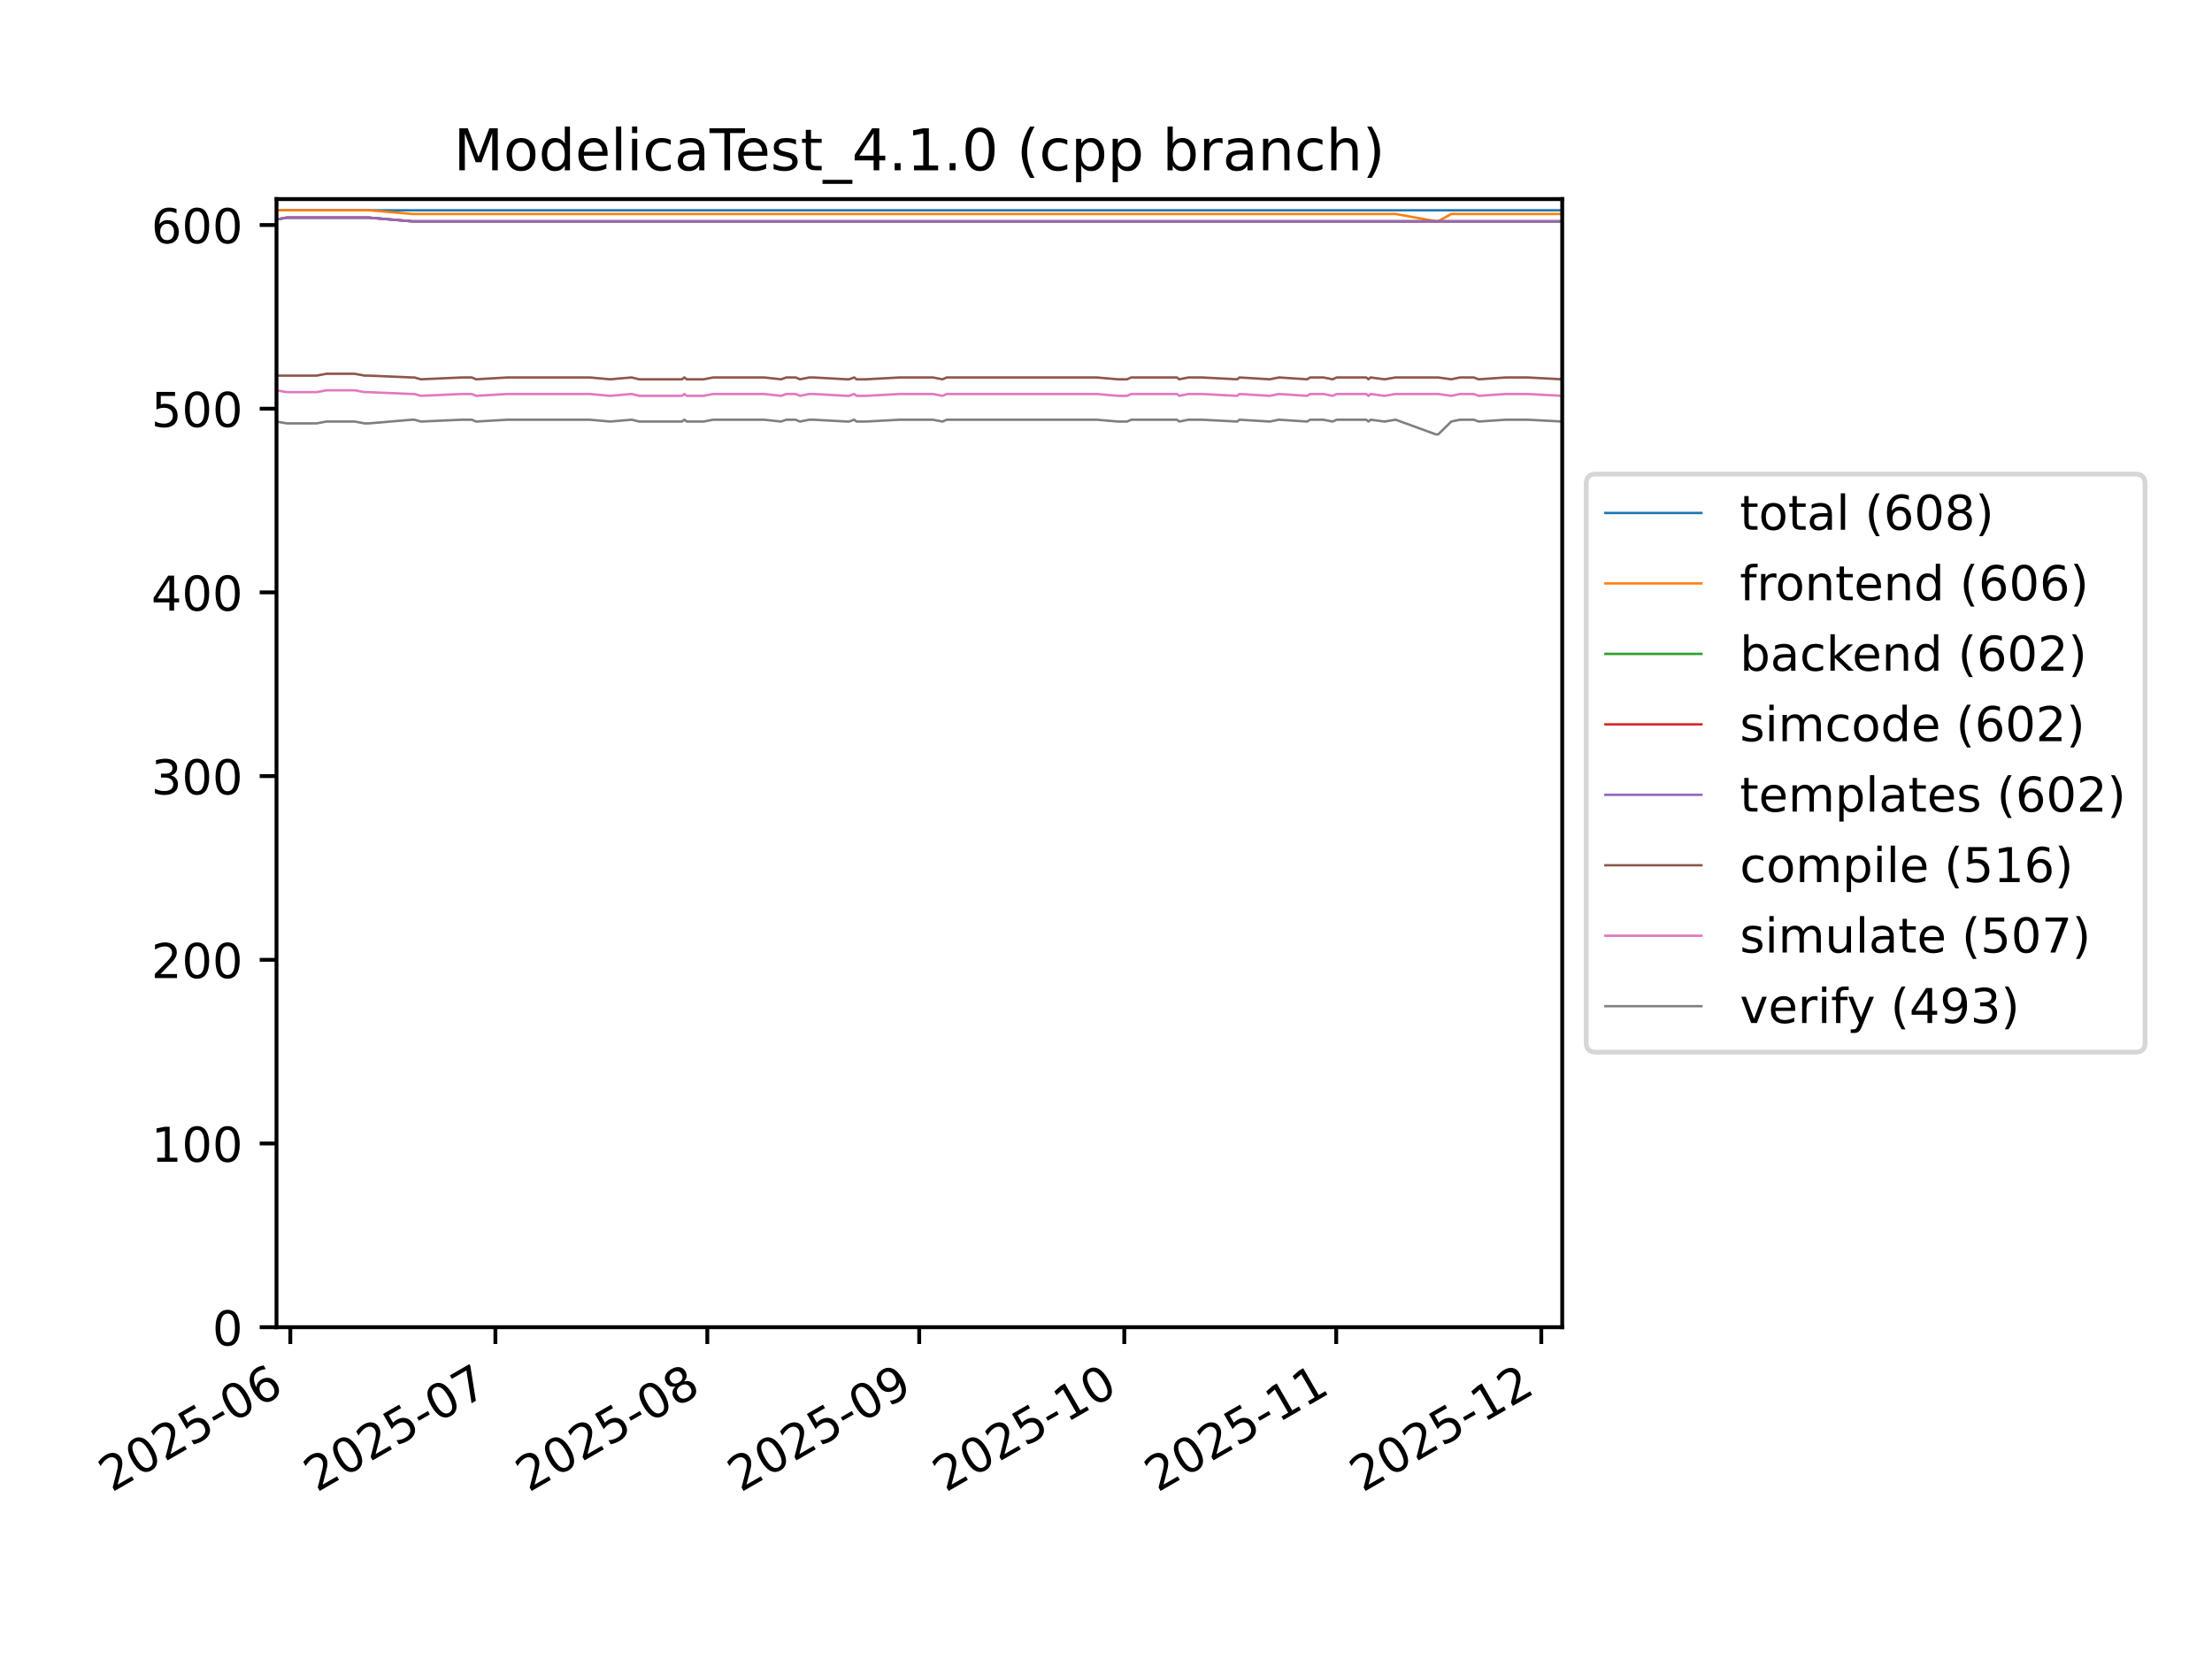 <?xml version="1.0" encoding="utf-8" standalone="no"?>
<!DOCTYPE svg PUBLIC "-//W3C//DTD SVG 1.1//EN"
  "http://www.w3.org/Graphics/SVG/1.1/DTD/svg11.dtd">
<!-- Created with matplotlib (https://matplotlib.org/) -->
<svg height="345.6pt" version="1.1" viewBox="0 0 460.8 345.6" width="460.8pt" xmlns="http://www.w3.org/2000/svg" xmlns:xlink="http://www.w3.org/1999/xlink">
 <defs>
  <style type="text/css">*{stroke-linecap:butt;stroke-linejoin:round;}</style>
 </defs>
 <g id="figure_1">
  <g id="patch_1">
   <path d="M 0 345.6 
L 460.8 345.6 
L 460.8 0 
L 0 0 
z
" style="fill:#ffffff;"/>
  </g>
  <g id="axes_1">
   <g id="patch_2">
    <path d="M 57.6 276.48 
L 325.44 276.48 
L 325.44 41.472 
L 57.6 41.472 
z
" style="fill:#ffffff;"/>
   </g>
   <g id="matplotlib.axis_1">
    <g id="xtick_1">
     <g id="line2d_1">
      <defs>
       <path d="M 0 0 
L 0 3.5 
" id="m03f5315ffc" style="stroke:#000000;stroke-width:0.8;"/>
      </defs>
      <g>
       <use style="stroke:#000000;stroke-width:0.8;" x="60.479" xlink:href="#m03f5315ffc" y="276.48"/>
      </g>
     </g>
     <g id="text_1">
      <!-- 2025-06 -->
      <g transform="translate(23.254 310.952)rotate(-30)scale(0.1 -0.1)">
       <defs>
        <path d="M 19.188 8.297 
L 53.609 8.297 
L 53.609 0 
L 7.328 0 
L 7.328 8.297 
Q 12.938 14.109 22.625 23.891 
Q 32.328 33.688 34.812 36.531 
Q 39.547 41.844 41.422 45.531 
Q 43.312 49.219 43.312 52.781 
Q 43.312 58.594 39.234 62.25 
Q 35.156 65.922 28.609 65.922 
Q 23.969 65.922 18.812 64.312 
Q 13.672 62.703 7.812 59.422 
L 7.812 69.391 
Q 13.766 71.781 18.938 73 
Q 24.125 74.219 28.422 74.219 
Q 39.75 74.219 46.484 68.547 
Q 53.219 62.891 53.219 53.422 
Q 53.219 48.922 51.531 44.891 
Q 49.859 40.875 45.406 35.406 
Q 44.188 33.984 37.641 27.219 
Q 31.109 20.453 19.188 8.297 
z
" id="DejaVuSans-50"/>
        <path d="M 31.781 66.406 
Q 24.172 66.406 20.328 58.906 
Q 16.5 51.422 16.5 36.375 
Q 16.5 21.391 20.328 13.891 
Q 24.172 6.391 31.781 6.391 
Q 39.453 6.391 43.281 13.891 
Q 47.125 21.391 47.125 36.375 
Q 47.125 51.422 43.281 58.906 
Q 39.453 66.406 31.781 66.406 
z
M 31.781 74.219 
Q 44.047 74.219 50.516 64.516 
Q 56.984 54.828 56.984 36.375 
Q 56.984 17.969 50.516 8.266 
Q 44.047 -1.422 31.781 -1.422 
Q 19.531 -1.422 13.062 8.266 
Q 6.594 17.969 6.594 36.375 
Q 6.594 54.828 13.062 64.516 
Q 19.531 74.219 31.781 74.219 
z
" id="DejaVuSans-48"/>
        <path d="M 10.797 72.906 
L 49.516 72.906 
L 49.516 64.594 
L 19.828 64.594 
L 19.828 46.734 
Q 21.969 47.469 24.109 47.828 
Q 26.266 48.188 28.422 48.188 
Q 40.625 48.188 47.75 41.5 
Q 54.891 34.812 54.891 23.391 
Q 54.891 11.625 47.562 5.094 
Q 40.234 -1.422 26.906 -1.422 
Q 22.312 -1.422 17.547 -0.641 
Q 12.797 0.141 7.719 1.703 
L 7.719 11.625 
Q 12.109 9.234 16.797 8.062 
Q 21.484 6.891 26.703 6.891 
Q 35.156 6.891 40.078 11.328 
Q 45.016 15.766 45.016 23.391 
Q 45.016 31 40.078 35.438 
Q 35.156 39.891 26.703 39.891 
Q 22.75 39.891 18.812 39.016 
Q 14.891 38.141 10.797 36.281 
z
" id="DejaVuSans-53"/>
        <path d="M 4.891 31.391 
L 31.203 31.391 
L 31.203 23.391 
L 4.891 23.391 
z
" id="DejaVuSans-45"/>
        <path d="M 33.016 40.375 
Q 26.375 40.375 22.484 35.828 
Q 18.609 31.297 18.609 23.391 
Q 18.609 15.531 22.484 10.953 
Q 26.375 6.391 33.016 6.391 
Q 39.656 6.391 43.531 10.953 
Q 47.406 15.531 47.406 23.391 
Q 47.406 31.297 43.531 35.828 
Q 39.656 40.375 33.016 40.375 
z
M 52.594 71.297 
L 52.594 62.312 
Q 48.875 64.062 45.094 64.984 
Q 41.312 65.922 37.594 65.922 
Q 27.828 65.922 22.672 59.328 
Q 17.531 52.734 16.797 39.406 
Q 19.672 43.656 24.016 45.922 
Q 28.375 48.188 33.594 48.188 
Q 44.578 48.188 50.953 41.516 
Q 57.328 34.859 57.328 23.391 
Q 57.328 12.156 50.688 5.359 
Q 44.047 -1.422 33.016 -1.422 
Q 20.359 -1.422 13.672 8.266 
Q 6.984 17.969 6.984 36.375 
Q 6.984 53.656 15.188 63.938 
Q 23.391 74.219 37.203 74.219 
Q 40.922 74.219 44.703 73.484 
Q 48.484 72.75 52.594 71.297 
z
" id="DejaVuSans-54"/>
       </defs>
       <use xlink:href="#DejaVuSans-50"/>
       <use x="63.623" xlink:href="#DejaVuSans-48"/>
       <use x="127.246" xlink:href="#DejaVuSans-50"/>
       <use x="190.869" xlink:href="#DejaVuSans-53"/>
       <use x="254.492" xlink:href="#DejaVuSans-45"/>
       <use x="290.576" xlink:href="#DejaVuSans-48"/>
       <use x="354.199" xlink:href="#DejaVuSans-54"/>
      </g>
     </g>
    </g>
    <g id="xtick_2">
     <g id="line2d_2">
      <g>
       <use style="stroke:#000000;stroke-width:0.8;" x="103.2" xlink:href="#m03f5315ffc" y="276.48"/>
      </g>
     </g>
     <g id="text_2">
      <!-- 2025-07 -->
      <g transform="translate(65.975 310.952)rotate(-30)scale(0.1 -0.1)">
       <defs>
        <path d="M 8.203 72.906 
L 55.078 72.906 
L 55.078 68.703 
L 28.609 0 
L 18.312 0 
L 43.219 64.594 
L 8.203 64.594 
z
" id="DejaVuSans-55"/>
       </defs>
       <use xlink:href="#DejaVuSans-50"/>
       <use x="63.623" xlink:href="#DejaVuSans-48"/>
       <use x="127.246" xlink:href="#DejaVuSans-50"/>
       <use x="190.869" xlink:href="#DejaVuSans-53"/>
       <use x="254.492" xlink:href="#DejaVuSans-45"/>
       <use x="290.576" xlink:href="#DejaVuSans-48"/>
       <use x="354.199" xlink:href="#DejaVuSans-55"/>
      </g>
     </g>
    </g>
    <g id="xtick_3">
     <g id="line2d_3">
      <g>
       <use style="stroke:#000000;stroke-width:0.8;" x="147.345" xlink:href="#m03f5315ffc" y="276.48"/>
      </g>
     </g>
     <g id="text_3">
      <!-- 2025-08 -->
      <g transform="translate(110.12 310.952)rotate(-30)scale(0.1 -0.1)">
       <defs>
        <path d="M 31.781 34.625 
Q 24.75 34.625 20.719 30.859 
Q 16.703 27.094 16.703 20.516 
Q 16.703 13.922 20.719 10.156 
Q 24.75 6.391 31.781 6.391 
Q 38.812 6.391 42.859 10.172 
Q 46.922 13.969 46.922 20.516 
Q 46.922 27.094 42.891 30.859 
Q 38.875 34.625 31.781 34.625 
z
M 21.922 38.812 
Q 15.578 40.375 12.031 44.719 
Q 8.5 49.078 8.5 55.328 
Q 8.5 64.062 14.719 69.141 
Q 20.953 74.219 31.781 74.219 
Q 42.672 74.219 48.875 69.141 
Q 55.078 64.062 55.078 55.328 
Q 55.078 49.078 51.531 44.719 
Q 48 40.375 41.703 38.812 
Q 48.828 37.156 52.797 32.312 
Q 56.781 27.484 56.781 20.516 
Q 56.781 9.906 50.312 4.234 
Q 43.844 -1.422 31.781 -1.422 
Q 19.734 -1.422 13.25 4.234 
Q 6.781 9.906 6.781 20.516 
Q 6.781 27.484 10.781 32.312 
Q 14.797 37.156 21.922 38.812 
z
M 18.312 54.391 
Q 18.312 48.734 21.844 45.562 
Q 25.391 42.391 31.781 42.391 
Q 38.141 42.391 41.719 45.562 
Q 45.312 48.734 45.312 54.391 
Q 45.312 60.062 41.719 63.234 
Q 38.141 66.406 31.781 66.406 
Q 25.391 66.406 21.844 63.234 
Q 18.312 60.062 18.312 54.391 
z
" id="DejaVuSans-56"/>
       </defs>
       <use xlink:href="#DejaVuSans-50"/>
       <use x="63.623" xlink:href="#DejaVuSans-48"/>
       <use x="127.246" xlink:href="#DejaVuSans-50"/>
       <use x="190.869" xlink:href="#DejaVuSans-53"/>
       <use x="254.492" xlink:href="#DejaVuSans-45"/>
       <use x="290.576" xlink:href="#DejaVuSans-48"/>
       <use x="354.199" xlink:href="#DejaVuSans-56"/>
      </g>
     </g>
    </g>
    <g id="xtick_4">
     <g id="line2d_4">
      <g>
       <use style="stroke:#000000;stroke-width:0.8;" x="191.49" xlink:href="#m03f5315ffc" y="276.48"/>
      </g>
     </g>
     <g id="text_4">
      <!-- 2025-09 -->
      <g transform="translate(154.266 310.952)rotate(-30)scale(0.1 -0.1)">
       <defs>
        <path d="M 10.984 1.516 
L 10.984 10.5 
Q 14.703 8.734 18.5 7.812 
Q 22.312 6.891 25.984 6.891 
Q 35.75 6.891 40.891 13.453 
Q 46.047 20.016 46.781 33.406 
Q 43.953 29.203 39.594 26.953 
Q 35.25 24.703 29.984 24.703 
Q 19.047 24.703 12.672 31.312 
Q 6.297 37.938 6.297 49.422 
Q 6.297 60.641 12.938 67.422 
Q 19.578 74.219 30.609 74.219 
Q 43.266 74.219 49.922 64.516 
Q 56.594 54.828 56.594 36.375 
Q 56.594 19.141 48.406 8.859 
Q 40.234 -1.422 26.422 -1.422 
Q 22.703 -1.422 18.891 -0.688 
Q 15.094 0.047 10.984 1.516 
z
M 30.609 32.422 
Q 37.25 32.422 41.125 36.953 
Q 45.016 41.5 45.016 49.422 
Q 45.016 57.281 41.125 61.844 
Q 37.25 66.406 30.609 66.406 
Q 23.969 66.406 20.094 61.844 
Q 16.219 57.281 16.219 49.422 
Q 16.219 41.5 20.094 36.953 
Q 23.969 32.422 30.609 32.422 
z
" id="DejaVuSans-57"/>
       </defs>
       <use xlink:href="#DejaVuSans-50"/>
       <use x="63.623" xlink:href="#DejaVuSans-48"/>
       <use x="127.246" xlink:href="#DejaVuSans-50"/>
       <use x="190.869" xlink:href="#DejaVuSans-53"/>
       <use x="254.492" xlink:href="#DejaVuSans-45"/>
       <use x="290.576" xlink:href="#DejaVuSans-48"/>
       <use x="354.199" xlink:href="#DejaVuSans-57"/>
      </g>
     </g>
    </g>
    <g id="xtick_5">
     <g id="line2d_5">
      <g>
       <use style="stroke:#000000;stroke-width:0.8;" x="234.212" xlink:href="#m03f5315ffc" y="276.48"/>
      </g>
     </g>
     <g id="text_5">
      <!-- 2025-10 -->
      <g transform="translate(196.987 310.952)rotate(-30)scale(0.1 -0.1)">
       <defs>
        <path d="M 12.406 8.297 
L 28.516 8.297 
L 28.516 63.922 
L 10.984 60.406 
L 10.984 69.391 
L 28.422 72.906 
L 38.281 72.906 
L 38.281 8.297 
L 54.391 8.297 
L 54.391 0 
L 12.406 0 
z
" id="DejaVuSans-49"/>
       </defs>
       <use xlink:href="#DejaVuSans-50"/>
       <use x="63.623" xlink:href="#DejaVuSans-48"/>
       <use x="127.246" xlink:href="#DejaVuSans-50"/>
       <use x="190.869" xlink:href="#DejaVuSans-53"/>
       <use x="254.492" xlink:href="#DejaVuSans-45"/>
       <use x="290.576" xlink:href="#DejaVuSans-49"/>
       <use x="354.199" xlink:href="#DejaVuSans-48"/>
      </g>
     </g>
    </g>
    <g id="xtick_6">
     <g id="line2d_6">
      <g>
       <use style="stroke:#000000;stroke-width:0.8;" x="278.357" xlink:href="#m03f5315ffc" y="276.48"/>
      </g>
     </g>
     <g id="text_6">
      <!-- 2025-11 -->
      <g transform="translate(241.132 310.952)rotate(-30)scale(0.1 -0.1)">
       <use xlink:href="#DejaVuSans-50"/>
       <use x="63.623" xlink:href="#DejaVuSans-48"/>
       <use x="127.246" xlink:href="#DejaVuSans-50"/>
       <use x="190.869" xlink:href="#DejaVuSans-53"/>
       <use x="254.492" xlink:href="#DejaVuSans-45"/>
       <use x="290.576" xlink:href="#DejaVuSans-49"/>
       <use x="354.199" xlink:href="#DejaVuSans-49"/>
      </g>
     </g>
    </g>
    <g id="xtick_7">
     <g id="line2d_7">
      <g>
       <use style="stroke:#000000;stroke-width:0.8;" x="321.078" xlink:href="#m03f5315ffc" y="276.48"/>
      </g>
     </g>
     <g id="text_7">
      <!-- 2025-12 -->
      <g transform="translate(283.853 310.952)rotate(-30)scale(0.1 -0.1)">
       <use xlink:href="#DejaVuSans-50"/>
       <use x="63.623" xlink:href="#DejaVuSans-48"/>
       <use x="127.246" xlink:href="#DejaVuSans-50"/>
       <use x="190.869" xlink:href="#DejaVuSans-53"/>
       <use x="254.492" xlink:href="#DejaVuSans-45"/>
       <use x="290.576" xlink:href="#DejaVuSans-49"/>
       <use x="354.199" xlink:href="#DejaVuSans-50"/>
      </g>
     </g>
    </g>
   </g>
   <g id="matplotlib.axis_2">
    <g id="ytick_1">
     <g id="line2d_8">
      <defs>
       <path d="M 0 0 
L -3.5 0 
" id="mbcc8ecd6b6" style="stroke:#000000;stroke-width:0.8;"/>
      </defs>
      <g>
       <use style="stroke:#000000;stroke-width:0.8;" x="57.6" xlink:href="#mbcc8ecd6b6" y="276.48"/>
      </g>
     </g>
     <g id="text_8">
      <!-- 0 -->
      <g transform="translate(44.237 280.279)scale(0.1 -0.1)">
       <use xlink:href="#DejaVuSans-48"/>
      </g>
     </g>
    </g>
    <g id="ytick_2">
     <g id="line2d_9">
      <g>
       <use style="stroke:#000000;stroke-width:0.8;" x="57.6" xlink:href="#mbcc8ecd6b6" y="238.211"/>
      </g>
     </g>
     <g id="text_9">
      <!-- 100 -->
      <g transform="translate(31.512 242.011)scale(0.1 -0.1)">
       <use xlink:href="#DejaVuSans-49"/>
       <use x="63.623" xlink:href="#DejaVuSans-48"/>
       <use x="127.246" xlink:href="#DejaVuSans-48"/>
      </g>
     </g>
    </g>
    <g id="ytick_3">
     <g id="line2d_10">
      <g>
       <use style="stroke:#000000;stroke-width:0.8;" x="57.6" xlink:href="#mbcc8ecd6b6" y="199.943"/>
      </g>
     </g>
     <g id="text_10">
      <!-- 200 -->
      <g transform="translate(31.512 203.742)scale(0.1 -0.1)">
       <use xlink:href="#DejaVuSans-50"/>
       <use x="63.623" xlink:href="#DejaVuSans-48"/>
       <use x="127.246" xlink:href="#DejaVuSans-48"/>
      </g>
     </g>
    </g>
    <g id="ytick_4">
     <g id="line2d_11">
      <g>
       <use style="stroke:#000000;stroke-width:0.8;" x="57.6" xlink:href="#mbcc8ecd6b6" y="161.674"/>
      </g>
     </g>
     <g id="text_11">
      <!-- 300 -->
      <g transform="translate(31.512 165.473)scale(0.1 -0.1)">
       <defs>
        <path d="M 40.578 39.312 
Q 47.656 37.797 51.625 33 
Q 55.609 28.219 55.609 21.188 
Q 55.609 10.406 48.188 4.484 
Q 40.766 -1.422 27.094 -1.422 
Q 22.516 -1.422 17.656 -0.516 
Q 12.797 0.391 7.625 2.203 
L 7.625 11.719 
Q 11.719 9.328 16.594 8.109 
Q 21.484 6.891 26.812 6.891 
Q 36.078 6.891 40.938 10.547 
Q 45.797 14.203 45.797 21.188 
Q 45.797 27.641 41.281 31.266 
Q 36.766 34.906 28.719 34.906 
L 20.219 34.906 
L 20.219 43.016 
L 29.109 43.016 
Q 36.375 43.016 40.234 45.922 
Q 44.094 48.828 44.094 54.297 
Q 44.094 59.906 40.109 62.906 
Q 36.141 65.922 28.719 65.922 
Q 24.656 65.922 20.016 65.031 
Q 15.375 64.156 9.812 62.312 
L 9.812 71.094 
Q 15.438 72.656 20.344 73.438 
Q 25.25 74.219 29.594 74.219 
Q 40.828 74.219 47.359 69.109 
Q 53.906 64.016 53.906 55.328 
Q 53.906 49.266 50.438 45.094 
Q 46.969 40.922 40.578 39.312 
z
" id="DejaVuSans-51"/>
       </defs>
       <use xlink:href="#DejaVuSans-51"/>
       <use x="63.623" xlink:href="#DejaVuSans-48"/>
       <use x="127.246" xlink:href="#DejaVuSans-48"/>
      </g>
     </g>
    </g>
    <g id="ytick_5">
     <g id="line2d_12">
      <g>
       <use style="stroke:#000000;stroke-width:0.8;" x="57.6" xlink:href="#mbcc8ecd6b6" y="123.405"/>
      </g>
     </g>
     <g id="text_12">
      <!-- 400 -->
      <g transform="translate(31.512 127.204)scale(0.1 -0.1)">
       <defs>
        <path d="M 37.797 64.312 
L 12.891 25.391 
L 37.797 25.391 
z
M 35.203 72.906 
L 47.609 72.906 
L 47.609 25.391 
L 58.016 25.391 
L 58.016 17.188 
L 47.609 17.188 
L 47.609 0 
L 37.797 0 
L 37.797 17.188 
L 4.891 17.188 
L 4.891 26.703 
z
" id="DejaVuSans-52"/>
       </defs>
       <use xlink:href="#DejaVuSans-52"/>
       <use x="63.623" xlink:href="#DejaVuSans-48"/>
       <use x="127.246" xlink:href="#DejaVuSans-48"/>
      </g>
     </g>
    </g>
    <g id="ytick_6">
     <g id="line2d_13">
      <g>
       <use style="stroke:#000000;stroke-width:0.8;" x="57.6" xlink:href="#mbcc8ecd6b6" y="85.137"/>
      </g>
     </g>
     <g id="text_13">
      <!-- 500 -->
      <g transform="translate(31.512 88.936)scale(0.1 -0.1)">
       <use xlink:href="#DejaVuSans-53"/>
       <use x="63.623" xlink:href="#DejaVuSans-48"/>
       <use x="127.246" xlink:href="#DejaVuSans-48"/>
      </g>
     </g>
    </g>
    <g id="ytick_7">
     <g id="line2d_14">
      <g>
       <use style="stroke:#000000;stroke-width:0.8;" x="57.6" xlink:href="#mbcc8ecd6b6" y="46.868"/>
      </g>
     </g>
     <g id="text_14">
      <!-- 600 -->
      <g transform="translate(31.512 50.667)scale(0.1 -0.1)">
       <use xlink:href="#DejaVuSans-54"/>
       <use x="63.623" xlink:href="#DejaVuSans-48"/>
       <use x="127.246" xlink:href="#DejaVuSans-48"/>
      </g>
     </g>
    </g>
   </g>
   <g id="line2d_15">
    <path clip-path="url(#p8aad456fa8)" d="M 57.6 43.806 
L 59.706 43.806 
L 65.943 43.806 
L 68.009 43.806 
L 73.398 43.806 
L 73.89 43.806 
L 75.947 43.806 
L 76.853 43.806 
L 85.836 43.806 
L 86.329 43.806 
L 87.664 43.806 
L 96.238 43.806 
L 98.275 43.806 
L 99.183 43.806 
L 105.733 43.806 
L 106.23 43.806 
L 107.241 43.806 
L 112.87 43.806 
L 115.445 43.806 
L 117.897 43.806 
L 122.838 43.806 
L 127.111 43.806 
L 131.585 43.806 
L 133.17 43.806 
L 138.529 43.806 
L 142.063 43.806 
L 142.557 43.806 
L 143.056 43.806 
L 144.124 43.806 
L 146.56 43.806 
L 148.58 43.806 
L 152.743 43.806 
L 157.696 43.806 
L 159.154 43.806 
L 162.721 43.806 
L 163.803 43.806 
L 165.764 43.806 
L 166.631 43.806 
L 168.593 43.806 
L 169.481 43.806 
L 176.398 43.806 
L 176.88 43.806 
L 177.949 43.806 
L 178.429 43.806 
L 180.394 43.806 
L 187.474 43.806 
L 187.959 43.806 
L 188.444 43.806 
L 188.927 43.806 
L 194.327 43.806 
L 196.347 43.806 
L 197.222 43.806 
L 199.191 43.806 
L 200.066 43.806 
L 206.411 43.806 
L 206.887 43.806 
L 218.251 43.806 
L 227.979 43.806 
L 228.442 43.806 
L 232.872 43.806 
L 234.79 43.806 
L 235.662 43.806 
L 237.581 43.806 
L 238.455 43.806 
L 244.716 43.806 
L 245.182 43.806 
L 245.651 43.806 
L 247.588 43.806 
L 248.436 43.806 
L 250.363 43.806 
L 257.733 43.806 
L 258.198 43.806 
L 264.51 43.806 
L 266.45 43.806 
L 272.278 43.806 
L 272.942 43.806 
L 274.852 43.806 
L 275.696 43.806 
L 277.608 43.806 
L 278.47 43.806 
L 284.614 43.806 
L 285.075 43.806 
L 285.54 43.806 
L 288.424 43.806 
L 290.743 43.806 
L 299.134 43.806 
L 299.594 43.806 
L 302.329 43.806 
L 304.15 43.806 
L 305.179 43.806 
L 307.008 43.806 
L 308.028 43.806 
L 313.698 43.806 
L 317.281 43.806 
L 318.198 43.806 
L 325.44 43.806 
" style="fill:none;stroke:#1f77b4;stroke-linecap:square;stroke-width:0.5;"/>
   </g>
   <g id="line2d_16">
    <path clip-path="url(#p8aad456fa8)" d="M 57.6 43.806 
L 59.706 43.806 
L 65.943 43.806 
L 68.009 43.806 
L 73.398 43.806 
L 73.89 43.806 
L 75.947 43.806 
L 76.853 43.806 
L 85.836 44.572 
L 86.329 44.572 
L 87.664 44.572 
L 96.238 44.572 
L 98.275 44.572 
L 99.183 44.572 
L 105.733 44.572 
L 106.23 44.572 
L 107.241 44.572 
L 112.87 44.572 
L 115.445 44.572 
L 117.897 44.572 
L 122.838 44.572 
L 127.111 44.572 
L 131.585 44.572 
L 133.17 44.572 
L 138.529 44.572 
L 142.063 44.572 
L 142.557 44.572 
L 143.056 44.572 
L 144.124 44.572 
L 146.56 44.572 
L 148.58 44.572 
L 152.743 44.572 
L 157.696 44.572 
L 159.154 44.572 
L 162.721 44.572 
L 163.803 44.572 
L 165.764 44.572 
L 166.631 44.572 
L 168.593 44.572 
L 169.481 44.572 
L 176.398 44.572 
L 176.88 44.572 
L 177.949 44.572 
L 178.429 44.572 
L 180.394 44.572 
L 187.474 44.572 
L 187.959 44.572 
L 188.444 44.572 
L 188.927 44.572 
L 194.327 44.572 
L 196.347 44.572 
L 197.222 44.572 
L 199.191 44.572 
L 200.066 44.572 
L 206.411 44.572 
L 206.887 44.572 
L 218.251 44.572 
L 227.979 44.572 
L 228.442 44.572 
L 232.872 44.572 
L 234.79 44.572 
L 235.662 44.572 
L 237.581 44.572 
L 238.455 44.572 
L 244.716 44.572 
L 245.182 44.572 
L 245.651 44.572 
L 247.588 44.572 
L 248.436 44.572 
L 250.363 44.572 
L 257.733 44.572 
L 258.198 44.572 
L 264.51 44.572 
L 266.45 44.572 
L 272.278 44.572 
L 272.942 44.572 
L 274.852 44.572 
L 275.696 44.572 
L 277.608 44.572 
L 278.47 44.572 
L 284.614 44.572 
L 285.075 44.572 
L 285.54 44.572 
L 288.424 44.572 
L 290.743 44.572 
L 299.134 46.103 
L 299.594 46.103 
L 302.329 44.572 
L 304.15 44.572 
L 305.179 44.572 
L 307.008 44.572 
L 308.028 44.572 
L 313.698 44.572 
L 317.281 44.572 
L 318.198 44.572 
L 325.44 44.572 
" style="fill:none;stroke:#ff7f0e;stroke-linecap:square;stroke-width:0.5;"/>
   </g>
   <g id="line2d_17">
    <path clip-path="url(#p8aad456fa8)" d="M 57.6 45.72 
L 59.706 45.337 
L 65.943 45.337 
L 68.009 45.337 
L 73.398 45.337 
L 73.89 45.337 
L 75.947 45.337 
L 76.853 45.337 
L 85.836 46.103 
L 86.329 46.103 
L 87.664 46.103 
L 96.238 46.103 
L 98.275 46.103 
L 99.183 46.103 
L 105.733 46.103 
L 106.23 46.103 
L 107.241 46.103 
L 112.87 46.103 
L 115.445 46.103 
L 117.897 46.103 
L 122.838 46.103 
L 127.111 46.103 
L 131.585 46.103 
L 133.17 46.103 
L 138.529 46.103 
L 142.063 46.103 
L 142.557 46.103 
L 143.056 46.103 
L 144.124 46.103 
L 146.56 46.103 
L 148.58 46.103 
L 152.743 46.103 
L 157.696 46.103 
L 159.154 46.103 
L 162.721 46.103 
L 163.803 46.103 
L 165.764 46.103 
L 166.631 46.103 
L 168.593 46.103 
L 169.481 46.103 
L 176.398 46.103 
L 176.88 46.103 
L 177.949 46.103 
L 178.429 46.103 
L 180.394 46.103 
L 187.474 46.103 
L 187.959 46.103 
L 188.444 46.103 
L 188.927 46.103 
L 194.327 46.103 
L 196.347 46.103 
L 197.222 46.103 
L 199.191 46.103 
L 200.066 46.103 
L 206.411 46.103 
L 206.887 46.103 
L 218.251 46.103 
L 227.979 46.103 
L 228.442 46.103 
L 232.872 46.103 
L 234.79 46.103 
L 235.662 46.103 
L 237.581 46.103 
L 238.455 46.103 
L 244.716 46.103 
L 245.182 46.103 
L 245.651 46.103 
L 247.588 46.103 
L 248.436 46.103 
L 250.363 46.103 
L 257.733 46.103 
L 258.198 46.103 
L 264.51 46.103 
L 266.45 46.103 
L 272.278 46.103 
L 272.942 46.103 
L 274.852 46.103 
L 275.696 46.103 
L 277.608 46.103 
L 278.47 46.103 
L 284.614 46.103 
L 285.075 46.103 
L 285.54 46.103 
L 288.424 46.103 
L 290.743 46.103 
L 299.134 46.103 
L 299.594 46.103 
L 302.329 46.103 
L 304.15 46.103 
L 305.179 46.103 
L 307.008 46.103 
L 308.028 46.103 
L 313.698 46.103 
L 317.281 46.103 
L 318.198 46.103 
L 325.44 46.103 
" style="fill:none;stroke:#2ca02c;stroke-linecap:square;stroke-width:0.5;"/>
   </g>
   <g id="line2d_18">
    <path clip-path="url(#p8aad456fa8)" d="M 57.6 45.72 
L 59.706 45.337 
L 65.943 45.337 
L 68.009 45.337 
L 73.398 45.337 
L 73.89 45.337 
L 75.947 45.337 
L 76.853 45.337 
L 85.836 46.103 
L 86.329 46.103 
L 87.664 46.103 
L 96.238 46.103 
L 98.275 46.103 
L 99.183 46.103 
L 105.733 46.103 
L 106.23 46.103 
L 107.241 46.103 
L 112.87 46.103 
L 115.445 46.103 
L 117.897 46.103 
L 122.838 46.103 
L 127.111 46.103 
L 131.585 46.103 
L 133.17 46.103 
L 138.529 46.103 
L 142.063 46.103 
L 142.557 46.103 
L 143.056 46.103 
L 144.124 46.103 
L 146.56 46.103 
L 148.58 46.103 
L 152.743 46.103 
L 157.696 46.103 
L 159.154 46.103 
L 162.721 46.103 
L 163.803 46.103 
L 165.764 46.103 
L 166.631 46.103 
L 168.593 46.103 
L 169.481 46.103 
L 176.398 46.103 
L 176.88 46.103 
L 177.949 46.103 
L 178.429 46.103 
L 180.394 46.103 
L 187.474 46.103 
L 187.959 46.103 
L 188.444 46.103 
L 188.927 46.103 
L 194.327 46.103 
L 196.347 46.103 
L 197.222 46.103 
L 199.191 46.103 
L 200.066 46.103 
L 206.411 46.103 
L 206.887 46.103 
L 218.251 46.103 
L 227.979 46.103 
L 228.442 46.103 
L 232.872 46.103 
L 234.79 46.103 
L 235.662 46.103 
L 237.581 46.103 
L 238.455 46.103 
L 244.716 46.103 
L 245.182 46.103 
L 245.651 46.103 
L 247.588 46.103 
L 248.436 46.103 
L 250.363 46.103 
L 257.733 46.103 
L 258.198 46.103 
L 264.51 46.103 
L 266.45 46.103 
L 272.278 46.103 
L 272.942 46.103 
L 274.852 46.103 
L 275.696 46.103 
L 277.608 46.103 
L 278.47 46.103 
L 284.614 46.103 
L 285.075 46.103 
L 285.54 46.103 
L 288.424 46.103 
L 290.743 46.103 
L 299.134 46.103 
L 299.594 46.103 
L 302.329 46.103 
L 304.15 46.103 
L 305.179 46.103 
L 307.008 46.103 
L 308.028 46.103 
L 313.698 46.103 
L 317.281 46.103 
L 318.198 46.103 
L 325.44 46.103 
" style="fill:none;stroke:#d62728;stroke-linecap:square;stroke-width:0.5;"/>
   </g>
   <g id="line2d_19">
    <path clip-path="url(#p8aad456fa8)" d="M 57.6 45.72 
L 59.706 45.337 
L 65.943 45.337 
L 68.009 45.337 
L 73.398 45.337 
L 73.89 45.337 
L 75.947 45.337 
L 76.853 45.337 
L 85.836 46.103 
L 86.329 46.103 
L 87.664 46.103 
L 96.238 46.103 
L 98.275 46.103 
L 99.183 46.103 
L 105.733 46.103 
L 106.23 46.103 
L 107.241 46.103 
L 112.87 46.103 
L 115.445 46.103 
L 117.897 46.103 
L 122.838 46.103 
L 127.111 46.103 
L 131.585 46.103 
L 133.17 46.103 
L 138.529 46.103 
L 142.063 46.103 
L 142.557 46.103 
L 143.056 46.103 
L 144.124 46.103 
L 146.56 46.103 
L 148.58 46.103 
L 152.743 46.103 
L 157.696 46.103 
L 159.154 46.103 
L 162.721 46.103 
L 163.803 46.103 
L 165.764 46.103 
L 166.631 46.103 
L 168.593 46.103 
L 169.481 46.103 
L 176.398 46.103 
L 176.88 46.103 
L 177.949 46.103 
L 178.429 46.103 
L 180.394 46.103 
L 187.474 46.103 
L 187.959 46.103 
L 188.444 46.103 
L 188.927 46.103 
L 194.327 46.103 
L 196.347 46.103 
L 197.222 46.103 
L 199.191 46.103 
L 200.066 46.103 
L 206.411 46.103 
L 206.887 46.103 
L 218.251 46.103 
L 227.979 46.103 
L 228.442 46.103 
L 232.872 46.103 
L 234.79 46.103 
L 235.662 46.103 
L 237.581 46.103 
L 238.455 46.103 
L 244.716 46.103 
L 245.182 46.103 
L 245.651 46.103 
L 247.588 46.103 
L 248.436 46.103 
L 250.363 46.103 
L 257.733 46.103 
L 258.198 46.103 
L 264.51 46.103 
L 266.45 46.103 
L 272.278 46.103 
L 272.942 46.103 
L 274.852 46.103 
L 275.696 46.103 
L 277.608 46.103 
L 278.47 46.103 
L 284.614 46.103 
L 285.075 46.103 
L 285.54 46.103 
L 288.424 46.103 
L 290.743 46.103 
L 299.134 46.103 
L 299.594 46.103 
L 302.329 46.103 
L 304.15 46.103 
L 305.179 46.103 
L 307.008 46.103 
L 308.028 46.103 
L 313.698 46.103 
L 317.281 46.103 
L 318.198 46.103 
L 325.44 46.103 
" style="fill:none;stroke:#9467bd;stroke-linecap:square;stroke-width:0.5;"/>
   </g>
   <g id="line2d_20">
    <path clip-path="url(#p8aad456fa8)" d="M 57.6 78.248 
L 59.706 78.248 
L 65.943 78.248 
L 68.009 77.866 
L 73.398 77.866 
L 73.89 77.866 
L 75.947 78.248 
L 76.853 78.248 
L 85.836 78.631 
L 86.329 78.631 
L 87.664 79.014 
L 96.238 78.631 
L 98.275 78.631 
L 99.183 79.014 
L 105.733 78.631 
L 106.23 78.631 
L 107.241 78.631 
L 112.87 78.631 
L 115.445 78.631 
L 117.897 78.631 
L 122.838 78.631 
L 127.111 79.014 
L 131.585 78.631 
L 133.17 79.014 
L 138.529 79.014 
L 142.063 79.014 
L 142.557 78.631 
L 143.056 79.014 
L 144.124 79.014 
L 146.56 79.014 
L 148.58 78.631 
L 152.743 78.631 
L 157.696 78.631 
L 159.154 78.631 
L 162.721 79.014 
L 163.803 78.631 
L 165.764 78.631 
L 166.631 79.014 
L 168.593 78.631 
L 169.481 78.631 
L 176.398 79.014 
L 176.88 79.014 
L 177.949 78.631 
L 178.429 79.014 
L 180.394 79.014 
L 187.474 78.631 
L 187.959 78.631 
L 188.444 78.631 
L 188.927 78.631 
L 194.327 78.631 
L 196.347 79.014 
L 197.222 78.631 
L 199.191 78.631 
L 200.066 78.631 
L 206.411 78.631 
L 206.887 78.631 
L 218.251 78.631 
L 227.979 78.631 
L 228.442 78.631 
L 232.872 79.014 
L 234.79 79.014 
L 235.662 78.631 
L 237.581 78.631 
L 238.455 78.631 
L 244.716 78.631 
L 245.182 78.631 
L 245.651 79.014 
L 247.588 78.631 
L 248.436 78.631 
L 250.363 78.631 
L 257.733 79.014 
L 258.198 78.631 
L 264.51 79.014 
L 266.45 78.631 
L 272.278 79.014 
L 272.942 78.631 
L 274.852 78.631 
L 275.696 78.631 
L 277.608 79.014 
L 278.47 78.631 
L 284.614 78.631 
L 285.075 79.014 
L 285.54 78.631 
L 288.424 79.014 
L 290.743 78.631 
L 299.134 78.631 
L 299.594 78.631 
L 302.329 79.014 
L 304.15 78.631 
L 305.179 78.631 
L 307.008 78.631 
L 308.028 79.014 
L 313.698 78.631 
L 317.281 78.631 
L 318.198 78.631 
L 325.44 79.014 
" style="fill:none;stroke:#8c564b;stroke-linecap:square;stroke-width:0.5;"/>
   </g>
   <g id="line2d_21">
    <path clip-path="url(#p8aad456fa8)" d="M 57.6 81.31 
L 59.706 81.692 
L 65.943 81.692 
L 68.009 81.31 
L 73.398 81.31 
L 73.89 81.31 
L 75.947 81.692 
L 76.853 81.692 
L 85.836 82.075 
L 86.329 82.075 
L 87.664 82.458 
L 96.238 82.075 
L 98.275 82.075 
L 99.183 82.458 
L 105.733 82.075 
L 106.23 82.075 
L 107.241 82.075 
L 112.87 82.075 
L 115.445 82.075 
L 117.897 82.075 
L 122.838 82.075 
L 127.111 82.458 
L 131.585 82.075 
L 133.17 82.458 
L 138.529 82.458 
L 142.063 82.458 
L 142.557 82.075 
L 143.056 82.458 
L 144.124 82.458 
L 146.56 82.458 
L 148.58 82.075 
L 152.743 82.075 
L 157.696 82.075 
L 159.154 82.075 
L 162.721 82.458 
L 163.803 82.075 
L 165.764 82.075 
L 166.631 82.458 
L 168.593 82.075 
L 169.481 82.075 
L 176.398 82.458 
L 176.88 82.458 
L 177.949 82.075 
L 178.429 82.458 
L 180.394 82.458 
L 187.474 82.075 
L 187.959 82.075 
L 188.444 82.075 
L 188.927 82.075 
L 194.327 82.075 
L 196.347 82.458 
L 197.222 82.075 
L 199.191 82.075 
L 200.066 82.075 
L 206.411 82.075 
L 206.887 82.075 
L 218.251 82.075 
L 227.979 82.075 
L 228.442 82.075 
L 232.872 82.458 
L 234.79 82.458 
L 235.662 82.075 
L 237.581 82.075 
L 238.455 82.075 
L 244.716 82.075 
L 245.182 82.075 
L 245.651 82.458 
L 247.588 82.075 
L 248.436 82.075 
L 250.363 82.075 
L 257.733 82.458 
L 258.198 82.075 
L 264.51 82.458 
L 266.45 82.075 
L 272.278 82.458 
L 272.942 82.075 
L 274.852 82.075 
L 275.696 82.075 
L 277.608 82.458 
L 278.47 82.075 
L 284.614 82.075 
L 285.075 82.458 
L 285.54 82.075 
L 288.424 82.458 
L 290.743 82.075 
L 299.134 82.075 
L 299.594 82.075 
L 302.329 82.458 
L 304.15 82.075 
L 305.179 82.075 
L 307.008 82.075 
L 308.028 82.458 
L 313.698 82.075 
L 317.281 82.075 
L 318.198 82.075 
L 325.44 82.458 
" style="fill:none;stroke:#e377c2;stroke-linecap:square;stroke-width:0.5;"/>
   </g>
   <g id="line2d_22">
    <path clip-path="url(#p8aad456fa8)" d="M 57.6 87.815 
L 59.706 88.198 
L 65.943 88.198 
L 68.009 87.815 
L 73.398 87.815 
L 73.89 87.815 
L 75.947 88.198 
L 76.853 88.198 
L 85.836 87.433 
L 86.329 87.433 
L 87.664 87.815 
L 96.238 87.433 
L 98.275 87.433 
L 99.183 87.815 
L 105.733 87.433 
L 106.23 87.433 
L 107.241 87.433 
L 112.87 87.433 
L 115.445 87.433 
L 117.897 87.433 
L 122.838 87.433 
L 127.111 87.815 
L 131.585 87.433 
L 133.17 87.815 
L 138.529 87.815 
L 142.063 87.815 
L 142.557 87.433 
L 143.056 87.815 
L 144.124 87.815 
L 146.56 87.815 
L 148.58 87.433 
L 152.743 87.433 
L 157.696 87.433 
L 159.154 87.433 
L 162.721 87.815 
L 163.803 87.433 
L 165.764 87.433 
L 166.631 87.815 
L 168.593 87.433 
L 169.481 87.433 
L 176.398 87.815 
L 176.88 87.815 
L 177.949 87.433 
L 178.429 87.815 
L 180.394 87.815 
L 187.474 87.433 
L 187.959 87.433 
L 188.444 87.433 
L 188.927 87.433 
L 194.327 87.433 
L 196.347 87.815 
L 197.222 87.433 
L 199.191 87.433 
L 200.066 87.433 
L 206.411 87.433 
L 206.887 87.433 
L 218.251 87.433 
L 227.979 87.433 
L 228.442 87.433 
L 232.872 87.815 
L 234.79 87.815 
L 235.662 87.433 
L 237.581 87.433 
L 238.455 87.433 
L 244.716 87.433 
L 245.182 87.433 
L 245.651 87.815 
L 247.588 87.433 
L 248.436 87.433 
L 250.363 87.433 
L 257.733 87.815 
L 258.198 87.433 
L 264.51 87.815 
L 266.45 87.433 
L 272.278 87.815 
L 272.942 87.433 
L 274.852 87.433 
L 275.696 87.433 
L 277.608 87.815 
L 278.47 87.433 
L 284.614 87.433 
L 285.075 87.815 
L 285.54 87.433 
L 288.424 87.815 
L 290.743 87.433 
L 299.134 90.494 
L 299.594 90.494 
L 302.329 87.815 
L 304.15 87.433 
L 305.179 87.433 
L 307.008 87.433 
L 308.028 87.815 
L 313.698 87.433 
L 317.281 87.433 
L 318.198 87.433 
L 325.44 87.815 
" style="fill:none;stroke:#7f7f7f;stroke-linecap:square;stroke-width:0.5;"/>
   </g>
   <g id="patch_3">
    <path d="M 57.6 276.48 
L 57.6 41.472 
" style="fill:none;stroke:#000000;stroke-linecap:square;stroke-linejoin:miter;stroke-width:0.8;"/>
   </g>
   <g id="patch_4">
    <path d="M 325.44 276.48 
L 325.44 41.472 
" style="fill:none;stroke:#000000;stroke-linecap:square;stroke-linejoin:miter;stroke-width:0.8;"/>
   </g>
   <g id="patch_5">
    <path d="M 57.6 276.48 
L 325.44 276.48 
" style="fill:none;stroke:#000000;stroke-linecap:square;stroke-linejoin:miter;stroke-width:0.8;"/>
   </g>
   <g id="patch_6">
    <path d="M 57.6 41.472 
L 325.44 41.472 
" style="fill:none;stroke:#000000;stroke-linecap:square;stroke-linejoin:miter;stroke-width:0.8;"/>
   </g>
   <g id="text_15">
    <!-- ModelicaTest_4.1.0 (cpp branch) -->
    <g transform="translate(94.511 35.472)scale(0.12 -0.12)">
     <defs>
      <path d="M 9.812 72.906 
L 24.516 72.906 
L 43.109 23.297 
L 61.812 72.906 
L 76.516 72.906 
L 76.516 0 
L 66.891 0 
L 66.891 64.016 
L 48.094 14.016 
L 38.188 14.016 
L 19.391 64.016 
L 19.391 0 
L 9.812 0 
z
" id="DejaVuSans-77"/>
      <path d="M 30.609 48.391 
Q 23.391 48.391 19.188 42.75 
Q 14.984 37.109 14.984 27.297 
Q 14.984 17.484 19.156 11.844 
Q 23.344 6.203 30.609 6.203 
Q 37.797 6.203 41.984 11.859 
Q 46.188 17.531 46.188 27.297 
Q 46.188 37.016 41.984 42.703 
Q 37.797 48.391 30.609 48.391 
z
M 30.609 56 
Q 42.328 56 49.016 48.375 
Q 55.719 40.766 55.719 27.297 
Q 55.719 13.875 49.016 6.219 
Q 42.328 -1.422 30.609 -1.422 
Q 18.844 -1.422 12.172 6.219 
Q 5.516 13.875 5.516 27.297 
Q 5.516 40.766 12.172 48.375 
Q 18.844 56 30.609 56 
z
" id="DejaVuSans-111"/>
      <path d="M 45.406 46.391 
L 45.406 75.984 
L 54.391 75.984 
L 54.391 0 
L 45.406 0 
L 45.406 8.203 
Q 42.578 3.328 38.25 0.953 
Q 33.938 -1.422 27.875 -1.422 
Q 17.969 -1.422 11.734 6.484 
Q 5.516 14.406 5.516 27.297 
Q 5.516 40.188 11.734 48.094 
Q 17.969 56 27.875 56 
Q 33.938 56 38.25 53.625 
Q 42.578 51.266 45.406 46.391 
z
M 14.797 27.297 
Q 14.797 17.391 18.875 11.75 
Q 22.953 6.109 30.078 6.109 
Q 37.203 6.109 41.297 11.75 
Q 45.406 17.391 45.406 27.297 
Q 45.406 37.203 41.297 42.844 
Q 37.203 48.484 30.078 48.484 
Q 22.953 48.484 18.875 42.844 
Q 14.797 37.203 14.797 27.297 
z
" id="DejaVuSans-100"/>
      <path d="M 56.203 29.594 
L 56.203 25.203 
L 14.891 25.203 
Q 15.484 15.922 20.484 11.062 
Q 25.484 6.203 34.422 6.203 
Q 39.594 6.203 44.453 7.469 
Q 49.312 8.734 54.109 11.281 
L 54.109 2.781 
Q 49.266 0.734 44.188 -0.344 
Q 39.109 -1.422 33.891 -1.422 
Q 20.797 -1.422 13.156 6.188 
Q 5.516 13.812 5.516 26.812 
Q 5.516 40.234 12.766 48.109 
Q 20.016 56 32.328 56 
Q 43.359 56 49.781 48.891 
Q 56.203 41.797 56.203 29.594 
z
M 47.219 32.234 
Q 47.125 39.594 43.094 43.984 
Q 39.062 48.391 32.422 48.391 
Q 24.906 48.391 20.391 44.141 
Q 15.875 39.891 15.188 32.172 
z
" id="DejaVuSans-101"/>
      <path d="M 9.422 75.984 
L 18.406 75.984 
L 18.406 0 
L 9.422 0 
z
" id="DejaVuSans-108"/>
      <path d="M 9.422 54.688 
L 18.406 54.688 
L 18.406 0 
L 9.422 0 
z
M 9.422 75.984 
L 18.406 75.984 
L 18.406 64.594 
L 9.422 64.594 
z
" id="DejaVuSans-105"/>
      <path d="M 48.781 52.594 
L 48.781 44.188 
Q 44.969 46.297 41.141 47.344 
Q 37.312 48.391 33.406 48.391 
Q 24.656 48.391 19.812 42.844 
Q 14.984 37.312 14.984 27.297 
Q 14.984 17.281 19.812 11.734 
Q 24.656 6.203 33.406 6.203 
Q 37.312 6.203 41.141 7.25 
Q 44.969 8.297 48.781 10.406 
L 48.781 2.094 
Q 45.016 0.344 40.984 -0.531 
Q 36.969 -1.422 32.422 -1.422 
Q 20.062 -1.422 12.781 6.344 
Q 5.516 14.109 5.516 27.297 
Q 5.516 40.672 12.859 48.328 
Q 20.219 56 33.016 56 
Q 37.156 56 41.109 55.141 
Q 45.062 54.297 48.781 52.594 
z
" id="DejaVuSans-99"/>
      <path d="M 34.281 27.484 
Q 23.391 27.484 19.188 25 
Q 14.984 22.516 14.984 16.5 
Q 14.984 11.719 18.141 8.906 
Q 21.297 6.109 26.703 6.109 
Q 34.188 6.109 38.703 11.406 
Q 43.219 16.703 43.219 25.484 
L 43.219 27.484 
z
M 52.203 31.203 
L 52.203 0 
L 43.219 0 
L 43.219 8.297 
Q 40.141 3.328 35.547 0.953 
Q 30.953 -1.422 24.312 -1.422 
Q 15.922 -1.422 10.953 3.297 
Q 6 8.016 6 15.922 
Q 6 25.141 12.172 29.828 
Q 18.359 34.516 30.609 34.516 
L 43.219 34.516 
L 43.219 35.406 
Q 43.219 41.609 39.141 45 
Q 35.062 48.391 27.688 48.391 
Q 23 48.391 18.547 47.266 
Q 14.109 46.141 10.016 43.891 
L 10.016 52.203 
Q 14.938 54.109 19.578 55.047 
Q 24.219 56 28.609 56 
Q 40.484 56 46.344 49.844 
Q 52.203 43.703 52.203 31.203 
z
" id="DejaVuSans-97"/>
      <path d="M -0.297 72.906 
L 61.375 72.906 
L 61.375 64.594 
L 35.5 64.594 
L 35.5 0 
L 25.594 0 
L 25.594 64.594 
L -0.297 64.594 
z
" id="DejaVuSans-84"/>
      <path d="M 44.281 53.078 
L 44.281 44.578 
Q 40.484 46.531 36.375 47.5 
Q 32.281 48.484 27.875 48.484 
Q 21.188 48.484 17.844 46.438 
Q 14.5 44.391 14.5 40.281 
Q 14.5 37.156 16.891 35.375 
Q 19.281 33.594 26.516 31.984 
L 29.594 31.297 
Q 39.156 29.25 43.188 25.516 
Q 47.219 21.781 47.219 15.094 
Q 47.219 7.469 41.188 3.016 
Q 35.156 -1.422 24.609 -1.422 
Q 20.219 -1.422 15.453 -0.562 
Q 10.688 0.297 5.422 2 
L 5.422 11.281 
Q 10.406 8.688 15.234 7.391 
Q 20.062 6.109 24.812 6.109 
Q 31.156 6.109 34.562 8.281 
Q 37.984 10.453 37.984 14.406 
Q 37.984 18.062 35.516 20.016 
Q 33.062 21.969 24.703 23.781 
L 21.578 24.516 
Q 13.234 26.266 9.516 29.906 
Q 5.812 33.547 5.812 39.891 
Q 5.812 47.609 11.281 51.797 
Q 16.75 56 26.812 56 
Q 31.781 56 36.172 55.266 
Q 40.578 54.547 44.281 53.078 
z
" id="DejaVuSans-115"/>
      <path d="M 18.312 70.219 
L 18.312 54.688 
L 36.812 54.688 
L 36.812 47.703 
L 18.312 47.703 
L 18.312 18.016 
Q 18.312 11.328 20.141 9.422 
Q 21.969 7.516 27.594 7.516 
L 36.812 7.516 
L 36.812 0 
L 27.594 0 
Q 17.188 0 13.234 3.875 
Q 9.281 7.766 9.281 18.016 
L 9.281 47.703 
L 2.688 47.703 
L 2.688 54.688 
L 9.281 54.688 
L 9.281 70.219 
z
" id="DejaVuSans-116"/>
      <path d="M 50.984 -16.609 
L 50.984 -23.578 
L -0.984 -23.578 
L -0.984 -16.609 
z
" id="DejaVuSans-95"/>
      <path d="M 10.688 12.406 
L 21 12.406 
L 21 0 
L 10.688 0 
z
" id="DejaVuSans-46"/>
      <path id="DejaVuSans-32"/>
      <path d="M 31 75.875 
Q 24.469 64.656 21.281 53.656 
Q 18.109 42.672 18.109 31.391 
Q 18.109 20.125 21.312 9.062 
Q 24.516 -2 31 -13.188 
L 23.188 -13.188 
Q 15.875 -1.703 12.234 9.375 
Q 8.594 20.453 8.594 31.391 
Q 8.594 42.281 12.203 53.312 
Q 15.828 64.359 23.188 75.875 
z
" id="DejaVuSans-40"/>
      <path d="M 18.109 8.203 
L 18.109 -20.797 
L 9.078 -20.797 
L 9.078 54.688 
L 18.109 54.688 
L 18.109 46.391 
Q 20.953 51.266 25.266 53.625 
Q 29.594 56 35.594 56 
Q 45.562 56 51.781 48.094 
Q 58.016 40.188 58.016 27.297 
Q 58.016 14.406 51.781 6.484 
Q 45.562 -1.422 35.594 -1.422 
Q 29.594 -1.422 25.266 0.953 
Q 20.953 3.328 18.109 8.203 
z
M 48.688 27.297 
Q 48.688 37.203 44.609 42.844 
Q 40.531 48.484 33.406 48.484 
Q 26.266 48.484 22.188 42.844 
Q 18.109 37.203 18.109 27.297 
Q 18.109 17.391 22.188 11.75 
Q 26.266 6.109 33.406 6.109 
Q 40.531 6.109 44.609 11.75 
Q 48.688 17.391 48.688 27.297 
z
" id="DejaVuSans-112"/>
      <path d="M 48.688 27.297 
Q 48.688 37.203 44.609 42.844 
Q 40.531 48.484 33.406 48.484 
Q 26.266 48.484 22.188 42.844 
Q 18.109 37.203 18.109 27.297 
Q 18.109 17.391 22.188 11.75 
Q 26.266 6.109 33.406 6.109 
Q 40.531 6.109 44.609 11.75 
Q 48.688 17.391 48.688 27.297 
z
M 18.109 46.391 
Q 20.953 51.266 25.266 53.625 
Q 29.594 56 35.594 56 
Q 45.562 56 51.781 48.094 
Q 58.016 40.188 58.016 27.297 
Q 58.016 14.406 51.781 6.484 
Q 45.562 -1.422 35.594 -1.422 
Q 29.594 -1.422 25.266 0.953 
Q 20.953 3.328 18.109 8.203 
L 18.109 0 
L 9.078 0 
L 9.078 75.984 
L 18.109 75.984 
z
" id="DejaVuSans-98"/>
      <path d="M 41.109 46.297 
Q 39.594 47.172 37.812 47.578 
Q 36.031 48 33.891 48 
Q 26.266 48 22.188 43.047 
Q 18.109 38.094 18.109 28.812 
L 18.109 0 
L 9.078 0 
L 9.078 54.688 
L 18.109 54.688 
L 18.109 46.188 
Q 20.953 51.172 25.484 53.578 
Q 30.031 56 36.531 56 
Q 37.453 56 38.578 55.875 
Q 39.703 55.766 41.062 55.516 
z
" id="DejaVuSans-114"/>
      <path d="M 54.891 33.016 
L 54.891 0 
L 45.906 0 
L 45.906 32.719 
Q 45.906 40.484 42.875 44.328 
Q 39.844 48.188 33.797 48.188 
Q 26.516 48.188 22.312 43.547 
Q 18.109 38.922 18.109 30.906 
L 18.109 0 
L 9.078 0 
L 9.078 54.688 
L 18.109 54.688 
L 18.109 46.188 
Q 21.344 51.125 25.703 53.562 
Q 30.078 56 35.797 56 
Q 45.219 56 50.047 50.172 
Q 54.891 44.344 54.891 33.016 
z
" id="DejaVuSans-110"/>
      <path d="M 54.891 33.016 
L 54.891 0 
L 45.906 0 
L 45.906 32.719 
Q 45.906 40.484 42.875 44.328 
Q 39.844 48.188 33.797 48.188 
Q 26.516 48.188 22.312 43.547 
Q 18.109 38.922 18.109 30.906 
L 18.109 0 
L 9.078 0 
L 9.078 75.984 
L 18.109 75.984 
L 18.109 46.188 
Q 21.344 51.125 25.703 53.562 
Q 30.078 56 35.797 56 
Q 45.219 56 50.047 50.172 
Q 54.891 44.344 54.891 33.016 
z
" id="DejaVuSans-104"/>
      <path d="M 8.016 75.875 
L 15.828 75.875 
Q 23.141 64.359 26.781 53.312 
Q 30.422 42.281 30.422 31.391 
Q 30.422 20.453 26.781 9.375 
Q 23.141 -1.703 15.828 -13.188 
L 8.016 -13.188 
Q 14.5 -2 17.703 9.062 
Q 20.906 20.125 20.906 31.391 
Q 20.906 42.672 17.703 53.656 
Q 14.5 64.656 8.016 75.875 
z
" id="DejaVuSans-41"/>
     </defs>
     <use xlink:href="#DejaVuSans-77"/>
     <use x="86.279" xlink:href="#DejaVuSans-111"/>
     <use x="147.461" xlink:href="#DejaVuSans-100"/>
     <use x="210.938" xlink:href="#DejaVuSans-101"/>
     <use x="272.461" xlink:href="#DejaVuSans-108"/>
     <use x="300.244" xlink:href="#DejaVuSans-105"/>
     <use x="328.027" xlink:href="#DejaVuSans-99"/>
     <use x="383.008" xlink:href="#DejaVuSans-97"/>
     <use x="444.287" xlink:href="#DejaVuSans-84"/>
     <use x="488.371" xlink:href="#DejaVuSans-101"/>
     <use x="549.895" xlink:href="#DejaVuSans-115"/>
     <use x="601.994" xlink:href="#DejaVuSans-116"/>
     <use x="641.203" xlink:href="#DejaVuSans-95"/>
     <use x="691.203" xlink:href="#DejaVuSans-52"/>
     <use x="754.826" xlink:href="#DejaVuSans-46"/>
     <use x="786.613" xlink:href="#DejaVuSans-49"/>
     <use x="850.236" xlink:href="#DejaVuSans-46"/>
     <use x="882.023" xlink:href="#DejaVuSans-48"/>
     <use x="945.646" xlink:href="#DejaVuSans-32"/>
     <use x="977.434" xlink:href="#DejaVuSans-40"/>
     <use x="1016.447" xlink:href="#DejaVuSans-99"/>
     <use x="1071.428" xlink:href="#DejaVuSans-112"/>
     <use x="1134.904" xlink:href="#DejaVuSans-112"/>
     <use x="1198.381" xlink:href="#DejaVuSans-32"/>
     <use x="1230.168" xlink:href="#DejaVuSans-98"/>
     <use x="1293.645" xlink:href="#DejaVuSans-114"/>
     <use x="1334.758" xlink:href="#DejaVuSans-97"/>
     <use x="1396.037" xlink:href="#DejaVuSans-110"/>
     <use x="1459.416" xlink:href="#DejaVuSans-99"/>
     <use x="1514.396" xlink:href="#DejaVuSans-104"/>
     <use x="1577.775" xlink:href="#DejaVuSans-41"/>
    </g>
   </g>
   <g id="legend_1">
    <g id="patch_7">
     <path d="M 332.44 219.189 
L 444.86 219.189 
Q 446.86 219.189 446.86 217.189 
L 446.86 100.763 
Q 446.86 98.763 444.86 98.763 
L 332.44 98.763 
Q 330.44 98.763 330.44 100.763 
L 330.44 217.189 
Q 330.44 219.189 332.44 219.189 
z
" style="fill:#ffffff;opacity:0.8;stroke:#cccccc;stroke-linejoin:miter;"/>
    </g>
    <g id="line2d_23">
     <path d="M 334.44 106.862 
L 354.44 106.862 
" style="fill:none;stroke:#1f77b4;stroke-linecap:square;stroke-width:0.5;"/>
    </g>
    <g id="line2d_24"/>
    <g id="text_16">
     <!-- total (608) -->
     <g transform="translate(362.44 110.362)scale(0.1 -0.1)">
      <use xlink:href="#DejaVuSans-116"/>
      <use x="39.209" xlink:href="#DejaVuSans-111"/>
      <use x="100.391" xlink:href="#DejaVuSans-116"/>
      <use x="139.6" xlink:href="#DejaVuSans-97"/>
      <use x="200.879" xlink:href="#DejaVuSans-108"/>
      <use x="228.662" xlink:href="#DejaVuSans-32"/>
      <use x="260.449" xlink:href="#DejaVuSans-40"/>
      <use x="299.463" xlink:href="#DejaVuSans-54"/>
      <use x="363.086" xlink:href="#DejaVuSans-48"/>
      <use x="426.709" xlink:href="#DejaVuSans-56"/>
      <use x="490.332" xlink:href="#DejaVuSans-41"/>
     </g>
    </g>
    <g id="line2d_25">
     <path d="M 334.44 121.54 
L 354.44 121.54 
" style="fill:none;stroke:#ff7f0e;stroke-linecap:square;stroke-width:0.5;"/>
    </g>
    <g id="line2d_26"/>
    <g id="text_17">
     <!-- frontend (606) -->
     <g transform="translate(362.44 125.04)scale(0.1 -0.1)">
      <defs>
       <path d="M 37.109 75.984 
L 37.109 68.5 
L 28.516 68.5 
Q 23.688 68.5 21.797 66.547 
Q 19.922 64.594 19.922 59.516 
L 19.922 54.688 
L 34.719 54.688 
L 34.719 47.703 
L 19.922 47.703 
L 19.922 0 
L 10.891 0 
L 10.891 47.703 
L 2.297 47.703 
L 2.297 54.688 
L 10.891 54.688 
L 10.891 58.5 
Q 10.891 67.625 15.141 71.797 
Q 19.391 75.984 28.609 75.984 
z
" id="DejaVuSans-102"/>
      </defs>
      <use xlink:href="#DejaVuSans-102"/>
      <use x="35.205" xlink:href="#DejaVuSans-114"/>
      <use x="74.068" xlink:href="#DejaVuSans-111"/>
      <use x="135.25" xlink:href="#DejaVuSans-110"/>
      <use x="198.629" xlink:href="#DejaVuSans-116"/>
      <use x="237.838" xlink:href="#DejaVuSans-101"/>
      <use x="299.361" xlink:href="#DejaVuSans-110"/>
      <use x="362.74" xlink:href="#DejaVuSans-100"/>
      <use x="426.217" xlink:href="#DejaVuSans-32"/>
      <use x="458.004" xlink:href="#DejaVuSans-40"/>
      <use x="497.018" xlink:href="#DejaVuSans-54"/>
      <use x="560.641" xlink:href="#DejaVuSans-48"/>
      <use x="624.264" xlink:href="#DejaVuSans-54"/>
      <use x="687.887" xlink:href="#DejaVuSans-41"/>
     </g>
    </g>
    <g id="line2d_27">
     <path d="M 334.44 136.218 
L 354.44 136.218 
" style="fill:none;stroke:#2ca02c;stroke-linecap:square;stroke-width:0.5;"/>
    </g>
    <g id="line2d_28"/>
    <g id="text_18">
     <!-- backend (602) -->
     <g transform="translate(362.44 139.718)scale(0.1 -0.1)">
      <defs>
       <path d="M 9.078 75.984 
L 18.109 75.984 
L 18.109 31.109 
L 44.922 54.688 
L 56.391 54.688 
L 27.391 29.109 
L 57.625 0 
L 45.906 0 
L 18.109 26.703 
L 18.109 0 
L 9.078 0 
z
" id="DejaVuSans-107"/>
      </defs>
      <use xlink:href="#DejaVuSans-98"/>
      <use x="63.477" xlink:href="#DejaVuSans-97"/>
      <use x="124.756" xlink:href="#DejaVuSans-99"/>
      <use x="179.736" xlink:href="#DejaVuSans-107"/>
      <use x="234.021" xlink:href="#DejaVuSans-101"/>
      <use x="295.545" xlink:href="#DejaVuSans-110"/>
      <use x="358.924" xlink:href="#DejaVuSans-100"/>
      <use x="422.4" xlink:href="#DejaVuSans-32"/>
      <use x="454.188" xlink:href="#DejaVuSans-40"/>
      <use x="493.201" xlink:href="#DejaVuSans-54"/>
      <use x="556.824" xlink:href="#DejaVuSans-48"/>
      <use x="620.447" xlink:href="#DejaVuSans-50"/>
      <use x="684.07" xlink:href="#DejaVuSans-41"/>
     </g>
    </g>
    <g id="line2d_29">
     <path d="M 334.44 150.896 
L 354.44 150.896 
" style="fill:none;stroke:#d62728;stroke-linecap:square;stroke-width:0.5;"/>
    </g>
    <g id="line2d_30"/>
    <g id="text_19">
     <!-- simcode (602) -->
     <g transform="translate(362.44 154.396)scale(0.1 -0.1)">
      <defs>
       <path d="M 52 44.188 
Q 55.375 50.25 60.062 53.125 
Q 64.75 56 71.094 56 
Q 79.641 56 84.281 50.016 
Q 88.922 44.047 88.922 33.016 
L 88.922 0 
L 79.891 0 
L 79.891 32.719 
Q 79.891 40.578 77.094 44.375 
Q 74.312 48.188 68.609 48.188 
Q 61.625 48.188 57.562 43.547 
Q 53.516 38.922 53.516 30.906 
L 53.516 0 
L 44.484 0 
L 44.484 32.719 
Q 44.484 40.625 41.703 44.406 
Q 38.922 48.188 33.109 48.188 
Q 26.219 48.188 22.156 43.531 
Q 18.109 38.875 18.109 30.906 
L 18.109 0 
L 9.078 0 
L 9.078 54.688 
L 18.109 54.688 
L 18.109 46.188 
Q 21.188 51.219 25.484 53.609 
Q 29.781 56 35.688 56 
Q 41.656 56 45.828 52.969 
Q 50 49.953 52 44.188 
z
" id="DejaVuSans-109"/>
      </defs>
      <use xlink:href="#DejaVuSans-115"/>
      <use x="52.1" xlink:href="#DejaVuSans-105"/>
      <use x="79.883" xlink:href="#DejaVuSans-109"/>
      <use x="177.295" xlink:href="#DejaVuSans-99"/>
      <use x="232.275" xlink:href="#DejaVuSans-111"/>
      <use x="293.457" xlink:href="#DejaVuSans-100"/>
      <use x="356.934" xlink:href="#DejaVuSans-101"/>
      <use x="418.457" xlink:href="#DejaVuSans-32"/>
      <use x="450.244" xlink:href="#DejaVuSans-40"/>
      <use x="489.258" xlink:href="#DejaVuSans-54"/>
      <use x="552.881" xlink:href="#DejaVuSans-48"/>
      <use x="616.504" xlink:href="#DejaVuSans-50"/>
      <use x="680.127" xlink:href="#DejaVuSans-41"/>
     </g>
    </g>
    <g id="line2d_31">
     <path d="M 334.44 165.574 
L 354.44 165.574 
" style="fill:none;stroke:#9467bd;stroke-linecap:square;stroke-width:0.5;"/>
    </g>
    <g id="line2d_32"/>
    <g id="text_20">
     <!-- templates (602) -->
     <g transform="translate(362.44 169.074)scale(0.1 -0.1)">
      <use xlink:href="#DejaVuSans-116"/>
      <use x="39.209" xlink:href="#DejaVuSans-101"/>
      <use x="100.732" xlink:href="#DejaVuSans-109"/>
      <use x="198.145" xlink:href="#DejaVuSans-112"/>
      <use x="261.621" xlink:href="#DejaVuSans-108"/>
      <use x="289.404" xlink:href="#DejaVuSans-97"/>
      <use x="350.684" xlink:href="#DejaVuSans-116"/>
      <use x="389.893" xlink:href="#DejaVuSans-101"/>
      <use x="451.416" xlink:href="#DejaVuSans-115"/>
      <use x="503.516" xlink:href="#DejaVuSans-32"/>
      <use x="535.303" xlink:href="#DejaVuSans-40"/>
      <use x="574.316" xlink:href="#DejaVuSans-54"/>
      <use x="637.939" xlink:href="#DejaVuSans-48"/>
      <use x="701.562" xlink:href="#DejaVuSans-50"/>
      <use x="765.186" xlink:href="#DejaVuSans-41"/>
     </g>
    </g>
    <g id="line2d_33">
     <path d="M 334.44 180.253 
L 354.44 180.253 
" style="fill:none;stroke:#8c564b;stroke-linecap:square;stroke-width:0.5;"/>
    </g>
    <g id="line2d_34"/>
    <g id="text_21">
     <!-- compile (516) -->
     <g transform="translate(362.44 183.753)scale(0.1 -0.1)">
      <use xlink:href="#DejaVuSans-99"/>
      <use x="54.98" xlink:href="#DejaVuSans-111"/>
      <use x="116.162" xlink:href="#DejaVuSans-109"/>
      <use x="213.574" xlink:href="#DejaVuSans-112"/>
      <use x="277.051" xlink:href="#DejaVuSans-105"/>
      <use x="304.834" xlink:href="#DejaVuSans-108"/>
      <use x="332.617" xlink:href="#DejaVuSans-101"/>
      <use x="394.141" xlink:href="#DejaVuSans-32"/>
      <use x="425.928" xlink:href="#DejaVuSans-40"/>
      <use x="464.941" xlink:href="#DejaVuSans-53"/>
      <use x="528.564" xlink:href="#DejaVuSans-49"/>
      <use x="592.188" xlink:href="#DejaVuSans-54"/>
      <use x="655.811" xlink:href="#DejaVuSans-41"/>
     </g>
    </g>
    <g id="line2d_35">
     <path d="M 334.44 194.931 
L 354.44 194.931 
" style="fill:none;stroke:#e377c2;stroke-linecap:square;stroke-width:0.5;"/>
    </g>
    <g id="line2d_36"/>
    <g id="text_22">
     <!-- simulate (507) -->
     <g transform="translate(362.44 198.431)scale(0.1 -0.1)">
      <defs>
       <path d="M 8.5 21.578 
L 8.5 54.688 
L 17.484 54.688 
L 17.484 21.922 
Q 17.484 14.156 20.5 10.266 
Q 23.531 6.391 29.594 6.391 
Q 36.859 6.391 41.078 11.031 
Q 45.312 15.672 45.312 23.688 
L 45.312 54.688 
L 54.297 54.688 
L 54.297 0 
L 45.312 0 
L 45.312 8.406 
Q 42.047 3.422 37.719 1 
Q 33.406 -1.422 27.688 -1.422 
Q 18.266 -1.422 13.375 4.438 
Q 8.5 10.297 8.5 21.578 
z
M 31.109 56 
z
" id="DejaVuSans-117"/>
      </defs>
      <use xlink:href="#DejaVuSans-115"/>
      <use x="52.1" xlink:href="#DejaVuSans-105"/>
      <use x="79.883" xlink:href="#DejaVuSans-109"/>
      <use x="177.295" xlink:href="#DejaVuSans-117"/>
      <use x="240.674" xlink:href="#DejaVuSans-108"/>
      <use x="268.457" xlink:href="#DejaVuSans-97"/>
      <use x="329.736" xlink:href="#DejaVuSans-116"/>
      <use x="368.945" xlink:href="#DejaVuSans-101"/>
      <use x="430.469" xlink:href="#DejaVuSans-32"/>
      <use x="462.256" xlink:href="#DejaVuSans-40"/>
      <use x="501.27" xlink:href="#DejaVuSans-53"/>
      <use x="564.893" xlink:href="#DejaVuSans-48"/>
      <use x="628.516" xlink:href="#DejaVuSans-55"/>
      <use x="692.139" xlink:href="#DejaVuSans-41"/>
     </g>
    </g>
    <g id="line2d_37">
     <path d="M 334.44 209.609 
L 354.44 209.609 
" style="fill:none;stroke:#7f7f7f;stroke-linecap:square;stroke-width:0.5;"/>
    </g>
    <g id="line2d_38"/>
    <g id="text_23">
     <!-- verify (493) -->
     <g transform="translate(362.44 213.109)scale(0.1 -0.1)">
      <defs>
       <path d="M 2.984 54.688 
L 12.5 54.688 
L 29.594 8.797 
L 46.688 54.688 
L 56.203 54.688 
L 35.688 0 
L 23.484 0 
z
" id="DejaVuSans-118"/>
       <path d="M 32.172 -5.078 
Q 28.375 -14.844 24.75 -17.812 
Q 21.141 -20.797 15.094 -20.797 
L 7.906 -20.797 
L 7.906 -13.281 
L 13.188 -13.281 
Q 16.891 -13.281 18.938 -11.516 
Q 21 -9.766 23.484 -3.219 
L 25.094 0.875 
L 2.984 54.688 
L 12.5 54.688 
L 29.594 11.922 
L 46.688 54.688 
L 56.203 54.688 
z
" id="DejaVuSans-121"/>
      </defs>
      <use xlink:href="#DejaVuSans-118"/>
      <use x="59.18" xlink:href="#DejaVuSans-101"/>
      <use x="120.703" xlink:href="#DejaVuSans-114"/>
      <use x="161.816" xlink:href="#DejaVuSans-105"/>
      <use x="189.6" xlink:href="#DejaVuSans-102"/>
      <use x="223.055" xlink:href="#DejaVuSans-121"/>
      <use x="282.234" xlink:href="#DejaVuSans-32"/>
      <use x="314.021" xlink:href="#DejaVuSans-40"/>
      <use x="353.035" xlink:href="#DejaVuSans-52"/>
      <use x="416.658" xlink:href="#DejaVuSans-57"/>
      <use x="480.281" xlink:href="#DejaVuSans-51"/>
      <use x="543.904" xlink:href="#DejaVuSans-41"/>
     </g>
    </g>
   </g>
  </g>
 </g>
 <defs>
  <clipPath id="p8aad456fa8">
   <rect height="235.008" width="267.84" x="57.6" y="41.472"/>
  </clipPath>
 </defs>
</svg>
